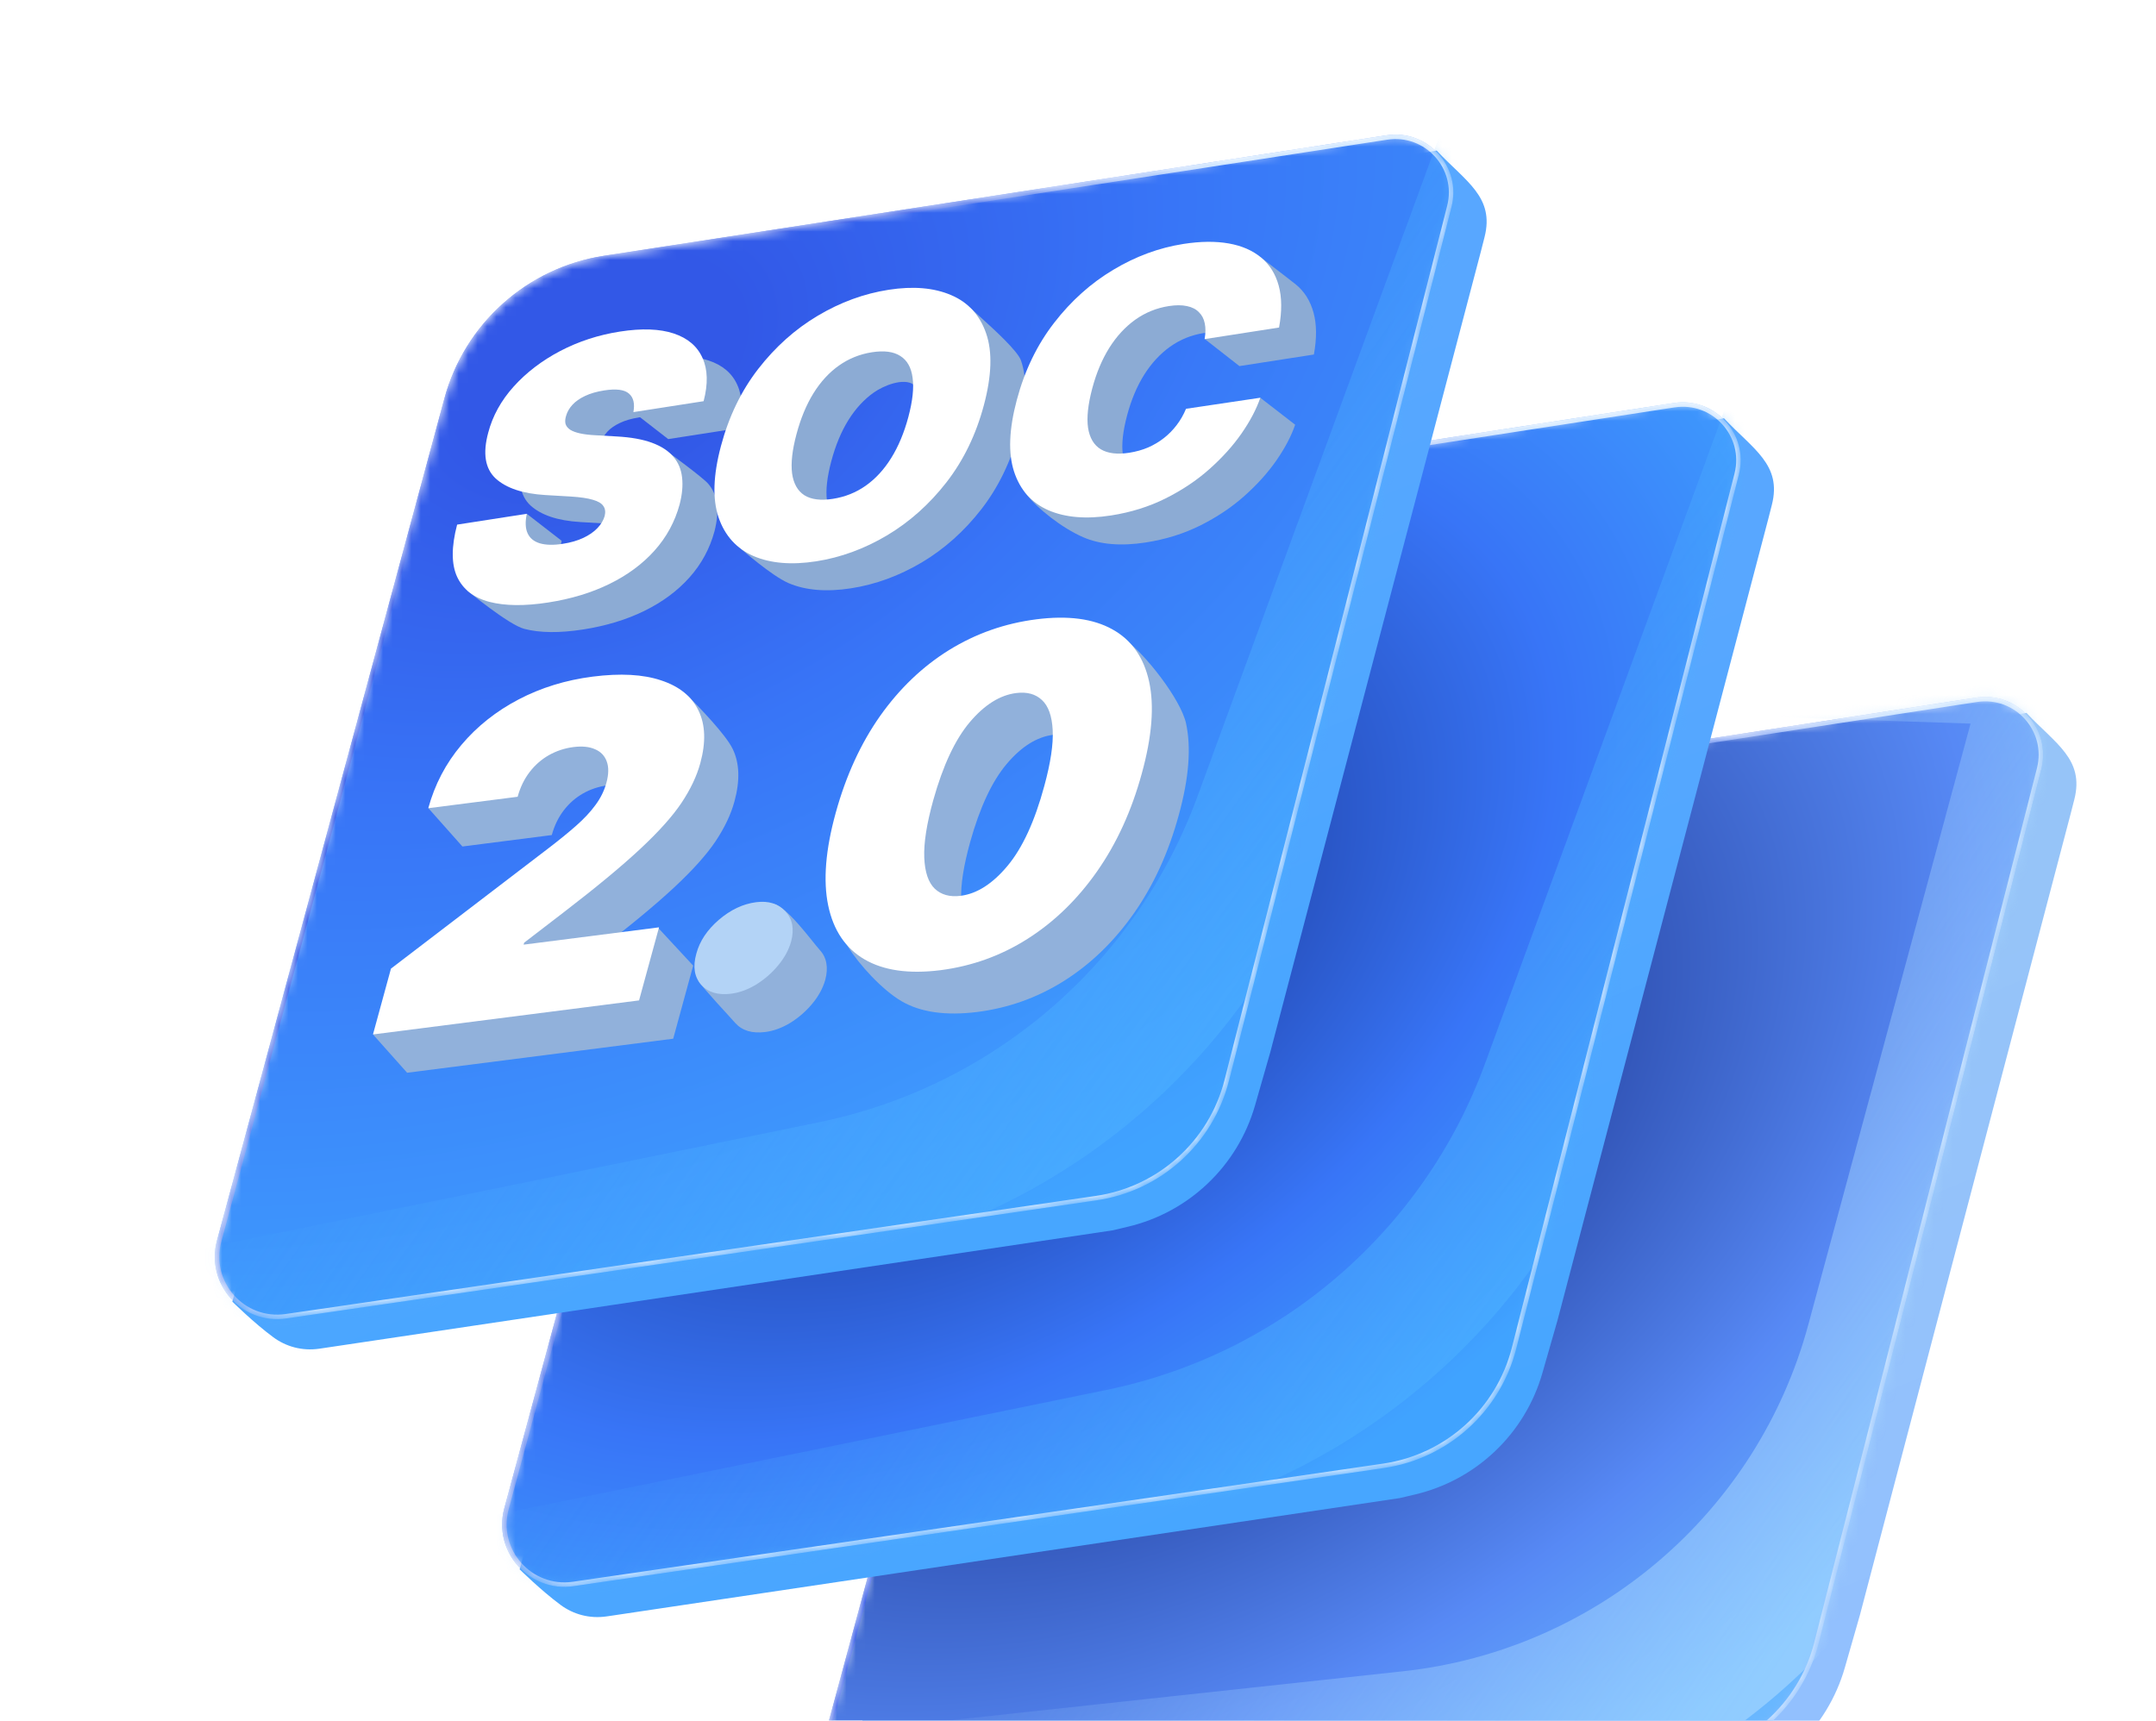 <svg width="228" height="182" viewBox="0 0 228 182" fill="none" xmlns="http://www.w3.org/2000/svg">
<g clip-path="url(#clip0_785_663)">
<path d="M214.3 75.406L129.73 89.731C121.612 90.982 114.995 96.902 112.854 104.832L86.941 197.153C86.941 197.153 89.2 199.392 91.278 200.925C92.603 201.902 94.306 202.399 96.136 202.132L96.675 202.054L180.01 189.616L181.626 189.236C188.107 187.709 193.257 182.8 195.092 176.4L196.694 170.808L218.983 86.047L219.363 84.559C220.447 80.3 217.363 78.672 214.3 75.406Z" fill="url(#paint0_linear_785_663)"/>
<mask id="mask0_785_663" style="mask-type:alpha" maskUnits="userSpaceOnUse" x="85" y="73" width="132" height="127">
<path d="M208.995 73.787L207.186 74.065L126.683 86.464L126.238 86.533C118.119 87.783 111.503 93.704 109.361 101.633L108.886 103.393L85.862 188.659L85.317 190.678C84.078 195.265 87.943 199.619 92.644 198.934L93.183 198.855L177.207 186.602L178.319 186.44C185.105 185.45 190.63 180.475 192.323 173.829L194.077 166.941L215.491 82.849L215.87 81.36C216.955 77.101 213.339 73.118 208.995 73.787Z" fill="url(#paint1_radial_785_663)"/>
</mask>
<g mask="url(#mask0_785_663)">
<path d="M208.995 73.787L207.186 74.065L126.683 86.464L126.238 86.533C118.119 87.783 111.503 93.704 109.361 101.633L108.886 103.393L85.862 188.659L85.317 190.678C84.078 195.265 87.943 199.619 92.644 198.934L93.183 198.855L177.207 186.602L178.319 186.44C185.105 185.45 190.63 180.475 192.323 173.829L194.077 166.941L215.491 82.849L215.87 81.36C216.955 77.101 213.339 73.118 208.995 73.787Z" fill="url(#paint2_radial_785_663)"/>
<g filter="url(#filter0_f_785_663)">
<path d="M220.596 67.509L200.342 142.559C193.959 166.211 173.716 183.521 149.361 186.157L51.242 196.774L83.928 90.483L83.976 90.327L84.019 90.169L86.414 81.296C86.984 79.185 88.154 77.284 89.781 75.824L103.421 63.58L220.596 67.509Z" stroke="url(#paint3_linear_785_663)" stroke-opacity="0.6" stroke-width="18.866"/>
</g>
<g filter="url(#filter1_f_785_663)">
<path d="M209.031 74.02C213.207 73.377 216.685 77.206 215.642 81.301L215.263 82.79L193.848 166.883L192.094 173.77C190.425 180.324 184.977 185.231 178.285 186.207L177.173 186.369L93.149 198.622L92.61 198.7C88.077 199.36 84.35 195.162 85.544 190.74L86.089 188.72L109.114 103.455L109.589 101.695C111.706 93.855 118.248 88.002 126.274 86.766L126.719 86.697L207.222 74.298L209.031 74.02Z" stroke="url(#paint4_linear_785_663)" stroke-width="0.472"/>
</g>
</g>
<path d="M182.316 44.246L97.745 58.571C89.627 59.822 83.01 65.742 80.869 73.672L54.956 165.993C54.956 165.993 57.215 168.232 59.294 169.765C60.618 170.742 62.322 171.239 64.152 170.972L64.69 170.894L148.026 158.456L149.642 158.076C156.123 156.549 161.273 151.64 163.107 145.24L164.71 139.648L186.999 54.887L187.378 53.398C188.463 49.14 185.379 47.511 182.316 44.246Z" fill="url(#paint5_linear_785_663)"/>
<mask id="mask1_785_663" style="mask-type:alpha" maskUnits="userSpaceOnUse" x="53" y="42" width="132" height="126">
<path d="M177.011 42.626L175.202 42.904L94.699 55.303L94.253 55.371C86.135 56.622 79.519 62.542 77.377 70.472L76.902 72.232L53.878 157.498L53.333 159.517C52.094 164.104 55.959 168.458 60.66 167.772L61.198 167.694L145.223 155.441L146.334 155.279C153.121 154.289 158.646 149.314 160.339 142.667L162.093 135.78L183.507 51.688L183.886 50.199C184.971 45.94 181.355 41.957 177.011 42.626Z" fill="url(#paint6_radial_785_663)"/>
</mask>
<g mask="url(#mask1_785_663)">
<path d="M177.011 42.626L175.202 42.904L94.699 55.303L94.253 55.371C86.135 56.622 79.519 62.542 77.377 70.472L76.902 72.232L53.878 157.498L53.333 159.517C52.094 164.104 55.959 168.458 60.66 167.772L61.198 167.694L145.223 155.441L146.334 155.279C153.121 154.289 158.646 149.314 160.339 142.667L162.093 135.78L183.507 51.688L183.886 50.199C184.971 45.94 181.355 41.957 177.011 42.626Z" fill="url(#paint7_radial_785_663)"/>
<g filter="url(#filter2_f_785_663)">
<path d="M163.892 115.057C156.551 135.098 139.351 149.906 118.442 154.187L17.139 174.924L53.782 36.31L53.782 36.309L54.247 34.588C55.634 29.452 59.92 25.617 65.178 24.807L65.589 24.744L204.055 5.409L163.892 115.057Z" stroke="url(#paint8_linear_785_663)" stroke-opacity="0.6" stroke-width="14.621"/>
</g>
<g filter="url(#filter3_f_785_663)">
<path d="M177.047 42.859C181.223 42.216 184.7 46.045 183.658 50.14L183.279 51.629L161.864 135.722L160.11 142.609C158.441 149.163 152.993 154.069 146.301 155.045L145.189 155.208L61.165 167.46L60.626 167.539C56.093 168.199 52.366 164.001 53.56 159.579L54.105 157.559L77.13 72.293L77.605 70.534C79.722 62.694 86.264 56.841 94.29 55.605L94.735 55.536L175.238 43.137L177.047 42.859Z" stroke="url(#paint9_linear_785_663)" stroke-width="0.472"/>
</g>
</g>
<path d="M151.93 15.93L67.359 30.255C59.241 31.505 52.624 37.426 50.483 45.356L24.571 137.677C24.571 137.677 26.829 139.916 28.907 141.448C30.232 142.426 31.936 142.923 33.766 142.656L34.304 142.577L117.64 130.14L119.256 129.759C125.737 128.233 130.887 123.323 132.721 116.923L134.324 111.331L156.613 26.571L156.992 25.082C158.077 20.823 154.993 19.195 151.93 15.93Z" fill="url(#paint10_linear_785_663)"/>
<mask id="mask2_785_663" style="mask-type:alpha" maskUnits="userSpaceOnUse" x="22" y="14" width="132" height="126">
<path d="M146.625 14.31L144.816 14.588L64.312 26.987L63.867 27.055C55.749 28.306 49.132 34.227 46.991 42.156L46.516 43.916L23.491 129.182L22.946 131.201C21.708 135.788 25.573 140.142 30.274 139.456L30.812 139.378L114.837 127.125L115.948 126.963C122.735 125.973 128.26 120.998 129.952 114.351L131.706 107.464L153.121 23.372L153.5 21.883C154.584 17.624 150.968 13.641 146.625 14.31Z" fill="url(#paint11_radial_785_663)"/>
</mask>
<g mask="url(#mask2_785_663)">
<path d="M146.625 14.31L144.816 14.588L64.312 26.987L63.867 27.055C55.749 28.306 49.132 34.227 46.991 42.156L46.516 43.916L23.491 129.182L22.946 131.201C21.708 135.788 25.573 140.142 30.274 139.456L30.812 139.378L114.837 127.125L115.948 126.963C122.735 125.973 128.26 120.998 129.952 114.351L131.706 107.464L153.121 23.372L153.5 21.883C154.584 17.624 150.968 13.641 146.625 14.31Z" fill="url(#paint12_radial_785_663)"/>
<g filter="url(#filter4_f_785_663)">
<path d="M133.505 86.74C126.164 106.781 108.965 121.589 88.055 125.87L-13.248 146.607L23.396 7.993L23.395 7.992L23.861 6.271C25.248 1.135 29.533 -2.7 34.791 -3.51L35.203 -3.573L173.668 -22.908L133.505 86.74Z" stroke="url(#paint13_linear_785_663)" stroke-opacity="0.6" stroke-width="14.621"/>
</g>
<g filter="url(#filter5_f_785_663)">
<path d="M146.66 14.543C150.836 13.9 154.314 17.729 153.271 21.824L152.893 23.314L131.478 107.406L129.724 114.293C128.055 120.847 122.606 125.754 115.914 126.729L114.803 126.892L30.778 139.145L30.239 139.223C25.706 139.883 21.98 135.685 23.174 131.263L23.719 129.243L46.743 43.977L47.219 42.218C49.336 34.378 55.877 28.525 63.903 27.289L64.349 27.22L144.852 14.821L146.66 14.543Z" stroke="url(#paint14_linear_785_663)" stroke-width="0.472"/>
</g>
</g>
<path d="M138.945 37.499L131.072 38.723L127.41 35.861L129.206 35.232C129.206 35.232 128.038 35.113 127.294 35.229C125.991 35.432 124.806 35.913 123.738 36.672C122.68 37.43 121.764 38.422 120.99 39.651C120.226 40.877 119.628 42.3 119.196 43.92C118.74 45.631 118.59 47.028 118.747 48.111C118.916 49.184 119.37 49.942 120.108 50.386C120.848 50.82 121.847 50.94 123.103 50.744C123.82 50.633 124.485 50.446 125.098 50.185C125.715 49.915 126.277 49.579 126.786 49.177C127.294 48.775 127.742 48.317 128.129 47.803C128.527 47.279 128.853 46.709 129.106 46.094L133.278 42.071L136.965 44.924C136.556 46.122 135.895 47.38 134.981 48.7C134.069 50.011 132.936 51.269 131.58 52.474C130.235 53.669 128.688 54.703 126.939 55.577C125.189 56.451 123.268 57.051 121.174 57.377C118.549 57.785 116.342 57.601 114.551 56.824C112.326 55.859 109.657 53.779 108.443 52.152C107.229 50.524 110.386 48.256 111.211 45.162C112.041 42.05 113.354 39.334 115.151 37.013C116.949 34.684 119.036 32.811 121.412 31.395C123.79 29.969 126.264 29.057 128.832 28.657C130.638 28.376 132.034 26.234 133.395 27.27C134.757 28.305 137.051 30.1 137.051 30.1C137.95 30.841 138.57 31.831 138.908 33.069C139.247 34.307 139.259 35.784 138.945 37.499Z" fill="#8CABD4"/>
<path d="M107.732 45.703C106.902 48.816 105.583 51.537 103.775 53.868C101.97 56.19 99.868 58.065 97.472 59.494C95.077 60.913 92.587 61.824 89.999 62.226C87.394 62.631 85.186 62.447 83.377 61.673C81.579 60.889 78.352 58.047 78.352 58.047C78.352 58.047 79.1 53.123 79.925 50.029C80.755 46.917 82.069 44.2 83.865 41.88C85.673 39.549 87.769 37.675 90.154 36.257C92.551 34.829 102.663 32.608 102.663 32.608L104.253 34.064C104.982 34.736 107.616 37.1 107.972 38.13C108.642 40.067 108.562 42.591 107.732 45.703ZM99.747 46.946C100.194 45.271 100.342 43.896 100.192 42.821C100.053 41.734 99.06 41.742 99.06 41.742C99.06 41.742 97.707 41.423 96.62 40.679C95.532 39.935 93.448 40.782 92.404 41.52C91.371 42.248 90.473 43.225 89.709 44.451C88.956 45.667 88.357 47.112 87.91 48.787C87.464 50.461 87.31 51.842 87.448 52.928C87.598 54.004 88.031 54.774 88.745 55.238C89.472 55.692 90.477 55.819 91.761 55.62C93.046 55.42 94.204 54.956 95.236 54.228C96.281 53.49 97.179 52.513 97.931 51.297C98.696 50.071 99.301 48.62 99.747 46.946Z" fill="#8CABD4"/>
<path d="M70.665 46.445L66.984 43.587C66.984 43.587 68.841 43.955 67.584 44.151C66.784 44.275 66.103 44.473 65.54 44.744C64.989 45.004 64.55 45.312 64.223 45.668C63.896 46.024 63.673 46.408 63.555 46.819C63.446 47.158 63.425 47.454 63.492 47.705C63.571 47.946 63.739 48.151 63.997 48.32C64.258 48.48 64.612 48.608 65.059 48.704C65.506 48.8 66.051 48.864 66.694 48.895L68.908 49.021C70.403 49.103 70.822 47.939 70.822 47.939C70.822 47.939 74.36 50.537 74.882 51.154C75.407 51.761 75.717 52.489 75.812 53.338C75.916 54.185 75.831 55.141 75.556 56.204C75.056 58.044 74.172 59.673 72.901 61.092C71.631 62.51 70.042 63.686 68.134 64.62C66.235 65.552 64.076 66.206 61.656 66.583C59.171 66.969 57.099 66.947 55.439 66.516C53.788 66.084 49.411 62.467 49.411 62.467C49.411 62.467 51.41 60.684 52.024 58.347L55.71 54.345L59.395 57.2C59.213 58.048 59.24 58.733 59.476 59.255C59.711 59.776 60.143 60.132 60.77 60.323C61.406 60.511 62.218 60.529 63.204 60.376C64.032 60.247 64.752 60.039 65.364 59.752C65.976 59.465 66.473 59.121 66.856 58.722C67.24 58.322 67.496 57.894 67.627 57.437C67.732 57.011 67.687 56.66 67.493 56.385C67.31 56.1 66.941 55.878 66.386 55.72C65.833 55.553 65.056 55.438 64.056 55.376L61.368 55.218C58.98 55.075 57.223 54.489 56.097 53.461C54.982 52.422 54.721 50.81 55.313 48.624C55.777 46.851 56.674 45.224 58.006 43.744C59.349 42.252 60.99 40.998 62.929 39.982C64.878 38.963 66.983 38.278 69.244 37.926C71.552 37.567 73.448 37.635 74.931 38.128C76.414 38.621 77.428 39.484 77.973 40.716C78.531 41.938 78.57 43.462 78.092 45.29L70.665 46.445Z" fill="#8CABD4"/>
<path d="M135.261 34.644L127.388 35.868C127.502 35.24 127.507 34.685 127.404 34.204C127.309 33.722 127.103 33.326 126.783 33.018C126.476 32.7 126.056 32.486 125.523 32.377C124.992 32.259 124.355 32.258 123.61 32.374C122.307 32.576 121.122 33.057 120.054 33.816C118.996 34.574 118.08 35.567 117.307 36.795C116.542 38.022 115.944 39.445 115.512 41.065C115.056 42.776 114.907 44.173 115.064 45.256C115.233 46.329 115.686 47.087 116.424 47.53C117.165 47.965 118.163 48.084 119.419 47.889C120.136 47.777 120.801 47.591 121.415 47.33C122.031 47.059 122.594 46.723 123.102 46.322C123.611 45.92 124.058 45.462 124.445 44.948C124.844 44.424 125.169 43.854 125.423 43.239L133.281 42.069C132.872 43.267 132.211 44.525 131.297 45.845C130.386 47.156 129.252 48.413 127.896 49.619C126.552 50.813 125.005 51.848 123.255 52.722C121.506 53.596 119.584 54.196 117.49 54.522C114.866 54.93 112.658 54.745 110.867 53.968C109.086 53.19 107.875 51.826 107.236 49.876C106.605 47.924 106.703 45.401 107.528 42.307C108.358 39.195 109.671 36.478 111.467 34.158C113.266 31.828 115.353 29.956 117.729 28.539C120.107 27.114 122.58 26.201 125.149 25.802C126.954 25.521 128.551 25.504 129.939 25.75C131.327 25.996 132.47 26.495 133.367 27.245C134.267 27.986 134.886 28.976 135.225 30.214C135.564 31.452 135.576 32.928 135.261 34.644Z" fill="white"/>
<path d="M104.048 42.848C103.219 45.96 101.9 48.682 100.092 51.013C98.286 53.335 96.185 55.21 93.788 56.638C91.394 58.058 88.903 58.968 86.316 59.371C83.71 59.776 81.503 59.592 79.693 58.818C77.895 58.033 76.661 56.673 75.992 54.736C75.333 52.788 75.417 50.268 76.242 47.174C77.072 44.062 78.385 41.345 80.181 39.025C81.989 36.694 84.086 34.819 86.471 33.401C88.868 31.973 91.369 31.056 93.975 30.651C96.562 30.249 98.76 30.434 100.569 31.208C102.381 31.973 103.621 33.329 104.289 35.275C104.958 37.212 104.878 39.736 104.048 42.848ZM96.064 44.09C96.51 42.416 96.659 41.041 96.508 39.965C96.37 38.879 95.937 38.109 95.211 37.655C94.496 37.19 93.497 37.058 92.213 37.258C90.928 37.458 89.764 37.926 88.72 38.665C87.688 39.392 86.789 40.369 86.025 41.596C85.272 42.812 84.673 44.257 84.227 45.932C83.78 47.606 83.626 48.986 83.764 50.073C83.915 51.148 84.347 51.918 85.062 52.383C85.788 52.837 86.793 52.964 88.078 52.764C89.362 52.564 90.52 52.101 91.553 51.373C92.597 50.635 93.495 49.658 94.248 48.442C95.012 47.215 95.617 45.765 96.064 44.09Z" fill="white"/>
<path d="M66.982 43.59C67.15 42.692 66.99 42.036 66.503 41.623C66.024 41.209 65.157 41.1 63.901 41.295C63.1 41.42 62.419 41.618 61.856 41.888C61.305 42.148 60.866 42.457 60.539 42.813C60.212 43.169 59.99 43.553 59.871 43.963C59.763 44.303 59.742 44.598 59.809 44.85C59.887 45.09 60.056 45.295 60.314 45.465C60.574 45.625 60.928 45.753 61.375 45.849C61.822 45.945 62.367 46.009 63.01 46.039L65.225 46.166C66.719 46.248 67.958 46.469 68.941 46.831C69.924 47.193 70.676 47.682 71.199 48.298C71.724 48.906 72.033 49.634 72.128 50.483C72.232 51.33 72.147 52.285 71.872 53.349C71.373 55.188 70.488 56.818 69.218 58.236C67.947 59.655 66.358 60.831 64.45 61.765C62.551 62.697 60.392 63.351 57.972 63.727C55.488 64.114 53.415 64.092 51.755 63.661C50.104 63.229 48.966 62.346 48.34 61.013C47.726 59.669 47.726 57.829 48.341 55.491L55.711 54.345C55.53 55.193 55.557 55.878 55.792 56.4C56.028 56.921 56.459 57.277 57.086 57.467C57.723 57.656 58.534 57.674 59.521 57.52C60.349 57.392 61.069 57.184 61.681 56.897C62.292 56.609 62.79 56.266 63.173 55.866C63.556 55.467 63.813 55.038 63.944 54.582C64.048 54.156 64.004 53.805 63.809 53.53C63.627 53.244 63.258 53.023 62.702 52.865C62.149 52.698 61.372 52.583 60.372 52.521L57.685 52.363C55.297 52.22 53.539 51.634 52.413 50.606C51.299 49.566 51.038 47.954 51.629 45.769C52.093 43.996 52.991 42.369 54.322 40.888C55.665 39.397 57.307 38.143 59.246 37.126C61.194 36.108 63.299 35.423 65.561 35.071C67.869 34.712 69.764 34.779 71.247 35.273C72.73 35.766 73.744 36.629 74.29 37.861C74.847 39.083 74.887 40.607 74.408 42.435L66.982 43.59Z" fill="white"/>
<path d="M103.35 107.039C100.024 107.454 97.353 107.074 95.336 105.898C93.319 104.723 90.857 102.044 89.672 100.13C88.486 98.217 91.206 94.292 92.287 90.38C93.371 86.456 94.937 83.041 96.987 80.136C99.048 77.229 101.479 74.907 104.279 73.171C107.092 71.434 110.163 70.352 113.492 69.926C116.822 69.5 116.849 66.176 118.938 67.622C121.027 69.068 124.861 73.942 125.425 76.513C125.989 79.083 125.731 82.325 124.65 86.237C123.575 90.172 121.999 93.621 119.922 96.586C117.845 99.551 115.393 101.931 112.564 103.727C109.751 105.509 106.68 106.613 103.35 107.039ZM105.5 99.171C107.219 98.951 108.865 97.901 110.438 96.019C112.027 94.125 113.328 91.304 114.34 87.557C115.009 85.108 115.306 83.139 115.229 81.648C115.153 80.157 114.775 79.096 114.095 78.467C113.418 77.825 112.507 77.578 111.361 77.725C109.643 77.945 108.009 78.971 106.46 80.805C104.911 82.638 103.624 85.39 102.598 89.06C101.904 91.557 101.587 93.58 101.647 95.129C101.711 96.666 102.08 97.761 102.753 98.414C103.439 99.065 104.355 99.318 105.5 99.171Z" fill="#91B1DB"/>
<path d="M80.929 109.158C79.545 109.335 78.486 109.017 77.753 108.204C77.034 107.377 74.513 104.722 73.936 103.859C73.36 102.997 78.391 102.41 79.627 101.345C80.874 100.278 80.279 95.468 81.694 95.584C83.109 95.699 85.916 99.633 86.662 100.445C87.419 101.255 87.623 102.321 87.273 103.642C87.014 104.549 86.544 105.404 85.864 106.208C85.199 106.999 84.43 107.663 83.558 108.2C82.689 108.725 81.812 109.045 80.929 109.158Z" fill="#91B1DB"/>
<path d="M43.053 113.468L39.454 109.427L44.956 106.505L61.638 93.753C62.745 92.906 63.707 92.122 64.526 91.401C65.36 90.667 66.044 89.936 66.577 89.207C67.122 88.476 67.509 87.693 67.737 86.857C67.987 85.941 67.999 85.183 67.771 84.585C67.554 83.986 67.142 83.557 66.533 83.299C65.927 83.029 65.165 82.953 64.246 83.071C63.327 83.189 62.466 83.472 61.664 83.922C60.874 84.371 60.192 84.967 59.62 85.713C59.048 86.458 58.626 87.329 58.353 88.327L48.901 89.537L45.307 85.489C45.307 85.489 56.075 79.279 58.454 78.033C60.832 76.788 63.442 75.984 66.282 75.62C69.218 75.245 71.697 72.534 72.832 73.684C73.966 74.833 76.76 77.712 77.479 79.21C78.21 80.707 78.273 82.564 77.667 84.78C77.293 86.15 76.628 87.55 75.672 88.983C74.72 90.404 73.262 92.03 71.299 93.86C69.337 95.691 66.65 97.916 63.239 100.536L59.041 103.762L58.984 103.97L69.625 98.168L73.304 102.138L71.192 109.867L43.053 113.468Z" fill="#91B1DB"/>
<path d="M99.445 102.621C96.118 103.036 93.447 102.655 91.43 101.48C89.414 100.305 88.132 98.402 87.583 95.774C87.035 93.145 87.301 89.874 88.382 85.962C89.466 82.037 91.032 78.623 93.081 75.717C95.142 72.811 97.573 70.489 100.374 68.753C103.186 67.016 106.257 65.934 109.587 65.508C112.916 65.082 115.596 65.433 117.625 66.562C119.657 67.679 120.956 69.523 121.52 72.094C122.084 74.665 121.826 77.907 120.745 81.819C119.67 85.753 118.094 89.203 116.017 92.168C113.94 95.133 111.487 97.513 108.659 99.308C105.846 101.091 102.774 102.195 99.445 102.621ZM101.595 94.753C103.313 94.533 104.959 93.482 106.533 91.601C108.122 89.707 109.422 86.886 110.435 83.139C111.104 80.69 111.4 78.72 111.324 77.229C111.248 75.739 110.87 74.678 110.19 74.048C109.513 73.407 108.601 73.16 107.456 73.306C105.737 73.526 104.104 74.553 102.555 76.386C101.006 78.22 99.718 80.972 98.692 84.642C97.998 87.138 97.682 89.161 97.742 90.71C97.806 92.248 98.174 93.343 98.848 93.996C99.534 94.647 100.449 94.9 101.595 94.753Z" fill="white"/>
<path d="M77.319 105.107C75.934 105.284 74.875 104.966 74.142 104.153C73.423 103.326 73.255 102.233 73.638 100.874C73.988 99.553 74.781 98.359 76.016 97.294C77.263 96.227 78.579 95.605 79.963 95.428C81.276 95.26 82.305 95.582 83.051 96.394C83.808 97.204 84.012 98.27 83.662 99.591C83.403 100.498 82.933 101.353 82.253 102.157C81.588 102.948 80.819 103.612 79.947 104.149C79.078 104.674 78.201 104.994 77.319 105.107Z" fill="#B3D3F6"/>
<path d="M39.442 109.417L41.345 102.454L58.027 89.702C59.134 88.855 60.096 88.071 60.915 87.35C61.749 86.616 62.433 85.885 62.966 85.156C63.511 84.425 63.898 83.642 64.126 82.806C64.377 81.89 64.388 81.132 64.16 80.534C63.944 79.935 63.531 79.506 62.922 79.248C62.316 78.978 61.554 78.902 60.635 79.02C59.716 79.138 58.855 79.421 58.053 79.871C57.263 80.32 56.581 80.916 56.009 81.661C55.437 82.407 55.015 83.278 54.742 84.276L45.291 85.486C45.976 82.979 47.144 80.747 48.797 78.788C50.449 76.829 52.464 75.228 54.843 73.982C57.221 72.737 59.831 71.933 62.671 71.569C65.607 71.194 68.023 71.327 69.921 71.969C71.833 72.597 73.149 73.661 73.868 75.159C74.599 76.656 74.662 78.512 74.056 80.729C73.682 82.099 73.017 83.499 72.061 84.932C71.109 86.353 69.651 87.979 67.688 89.809C65.726 91.639 63.039 93.865 59.628 96.485L55.43 99.71L55.373 99.919L69.693 98.087L67.581 105.816L39.442 109.417Z" fill="white"/>
</g>
<defs>
<filter id="filter0_f_785_663" x="33.118" y="46.478" width="205.433" height="167.723" filterUnits="userSpaceOnUse" color-interpolation-filters="sRGB">
<feFlood flood-opacity="0" result="BackgroundImageFix"/>
<feBlend mode="normal" in="SourceGraphic" in2="BackgroundImageFix" result="shape"/>
<feGaussianBlur stdDeviation="3.773" result="effect1_foregroundBlur_785_663"/>
</filter>
<filter id="filter1_f_785_663" x="83.668" y="72.298" width="133.812" height="128.122" filterUnits="userSpaceOnUse" color-interpolation-filters="sRGB">
<feFlood flood-opacity="0" result="BackgroundImageFix"/>
<feBlend mode="normal" in="SourceGraphic" in2="BackgroundImageFix" result="shape"/>
<feGaussianBlur stdDeviation="0.707" result="effect1_foregroundBlur_785_663"/>
</filter>
<filter id="filter2_f_785_663" x="2.009" y="-9.711" width="217.516" height="199.712" filterUnits="userSpaceOnUse" color-interpolation-filters="sRGB">
<feFlood flood-opacity="0" result="BackgroundImageFix"/>
<feBlend mode="normal" in="SourceGraphic" in2="BackgroundImageFix" result="shape"/>
<feGaussianBlur stdDeviation="3.773" result="effect1_foregroundBlur_785_663"/>
</filter>
<filter id="filter3_f_785_663" x="51.684" y="41.137" width="133.812" height="128.122" filterUnits="userSpaceOnUse" color-interpolation-filters="sRGB">
<feFlood flood-opacity="0" result="BackgroundImageFix"/>
<feBlend mode="normal" in="SourceGraphic" in2="BackgroundImageFix" result="shape"/>
<feGaussianBlur stdDeviation="0.707" result="effect1_foregroundBlur_785_663"/>
</filter>
<filter id="filter4_f_785_663" x="-28.378" y="-38.028" width="217.516" height="199.712" filterUnits="userSpaceOnUse" color-interpolation-filters="sRGB">
<feFlood flood-opacity="0" result="BackgroundImageFix"/>
<feBlend mode="normal" in="SourceGraphic" in2="BackgroundImageFix" result="shape"/>
<feGaussianBlur stdDeviation="3.773" result="effect1_foregroundBlur_785_663"/>
</filter>
<filter id="filter5_f_785_663" x="21.297" y="12.821" width="133.812" height="128.122" filterUnits="userSpaceOnUse" color-interpolation-filters="sRGB">
<feFlood flood-opacity="0" result="BackgroundImageFix"/>
<feBlend mode="normal" in="SourceGraphic" in2="BackgroundImageFix" result="shape"/>
<feGaussianBlur stdDeviation="0.707" result="effect1_foregroundBlur_785_663"/>
</filter>
<linearGradient id="paint0_linear_785_663" x1="153.263" y1="119.302" x2="179.815" y2="183.506" gradientUnits="userSpaceOnUse">
<stop stop-color="#96C4F8"/>
<stop offset="1" stop-color="#92C0FE"/>
</linearGradient>
<radialGradient id="paint1_radial_785_663" cx="0" cy="0" r="1" gradientUnits="userSpaceOnUse" gradientTransform="translate(125.395 98.493) rotate(62.868) scale(100.168 106.001)">
<stop offset="0.102" stop-color="#3258E7"/>
<stop offset="0.331" stop-color="#3875F7"/>
<stop offset="1" stop-color="#40A3FF"/>
</radialGradient>
<radialGradient id="paint2_radial_785_663" cx="0" cy="0" r="1" gradientUnits="userSpaceOnUse" gradientTransform="translate(125.064 120.475) rotate(55.587) scale(81.412 129.022)">
<stop offset="0.18" stop-color="#19328E"/>
<stop offset="0.715" stop-color="#5789F5"/>
<stop offset="1" stop-color="#69B7FF"/>
</radialGradient>
<linearGradient id="paint3_linear_785_663" x1="190.426" y1="172.531" x2="122.848" y2="127.273" gradientUnits="userSpaceOnUse">
<stop stop-color="#ABDAFF"/>
<stop offset="1" stop-color="#ABDAFF" stop-opacity="0"/>
</linearGradient>
<linearGradient id="paint4_linear_785_663" x1="194.189" y1="147.985" x2="117.711" y2="88.809" gradientUnits="userSpaceOnUse">
<stop offset="0.409" stop-color="#C9E3FF"/>
<stop offset="0.691" stop-color="#3258E7"/>
</linearGradient>
<linearGradient id="paint5_linear_785_663" x1="121.278" y1="88.142" x2="147.83" y2="152.346" gradientUnits="userSpaceOnUse">
<stop stop-color="#58A7FF"/>
<stop offset="1" stop-color="#47A6FF"/>
</linearGradient>
<radialGradient id="paint6_radial_785_663" cx="0" cy="0" r="1" gradientUnits="userSpaceOnUse" gradientTransform="translate(93.41 67.332) rotate(62.868) scale(100.168 106.001)">
<stop offset="0.102" stop-color="#3258E7"/>
<stop offset="0.331" stop-color="#3875F7"/>
<stop offset="1" stop-color="#40A3FF"/>
</radialGradient>
<radialGradient id="paint7_radial_785_663" cx="0" cy="0" r="1" gradientUnits="userSpaceOnUse" gradientTransform="translate(101.432 99.641) rotate(56.472) scale(68.18 108.052)">
<stop offset="0.102" stop-color="#19328E"/>
<stop offset="0.647" stop-color="#3875F7"/>
<stop offset="1" stop-color="#40A3FF"/>
</radialGradient>
<linearGradient id="paint8_linear_785_663" x1="153.398" y1="152.286" x2="84.376" y2="103.335" gradientUnits="userSpaceOnUse">
<stop stop-color="#4CB0FF"/>
<stop offset="1" stop-color="#4CB0FF" stop-opacity="0"/>
</linearGradient>
<linearGradient id="paint9_linear_785_663" x1="151.824" y1="110.293" x2="85.726" y2="57.648" gradientUnits="userSpaceOnUse">
<stop offset="0.409" stop-color="#C9E3FF"/>
<stop offset="0.691" stop-color="#3258E7"/>
</linearGradient>
<linearGradient id="paint10_linear_785_663" x1="90.892" y1="59.826" x2="117.444" y2="124.03" gradientUnits="userSpaceOnUse">
<stop stop-color="#58A7FF"/>
<stop offset="1" stop-color="#47A6FF"/>
</linearGradient>
<radialGradient id="paint11_radial_785_663" cx="0" cy="0" r="1" gradientUnits="userSpaceOnUse" gradientTransform="translate(63.024 39.016) rotate(62.868) scale(100.168 106.001)">
<stop offset="0.102" stop-color="#3258E7"/>
<stop offset="0.331" stop-color="#3875F7"/>
<stop offset="1" stop-color="#40A3FF"/>
</radialGradient>
<radialGradient id="paint12_radial_785_663" cx="0" cy="0" r="1" gradientUnits="userSpaceOnUse" gradientTransform="translate(63.024 39.016) rotate(62.868) scale(100.168 158.746)">
<stop offset="0.102" stop-color="#3258E7"/>
<stop offset="0.41" stop-color="#3875F7"/>
<stop offset="1" stop-color="#40A3FF"/>
</radialGradient>
<linearGradient id="paint13_linear_785_663" x1="123.011" y1="123.97" x2="53.989" y2="75.018" gradientUnits="userSpaceOnUse">
<stop stop-color="#4CB0FF"/>
<stop offset="1" stop-color="#4CB0FF" stop-opacity="0"/>
</linearGradient>
<linearGradient id="paint14_linear_785_663" x1="121.438" y1="81.977" x2="55.34" y2="29.332" gradientUnits="userSpaceOnUse">
<stop offset="0.409" stop-color="#C9E3FF"/>
<stop offset="0.691" stop-color="#3258E7"/>
</linearGradient>
<clipPath id="clip0_785_663">
<rect width="228" height="182" fill="white"/>
</clipPath>
</defs>
</svg>

